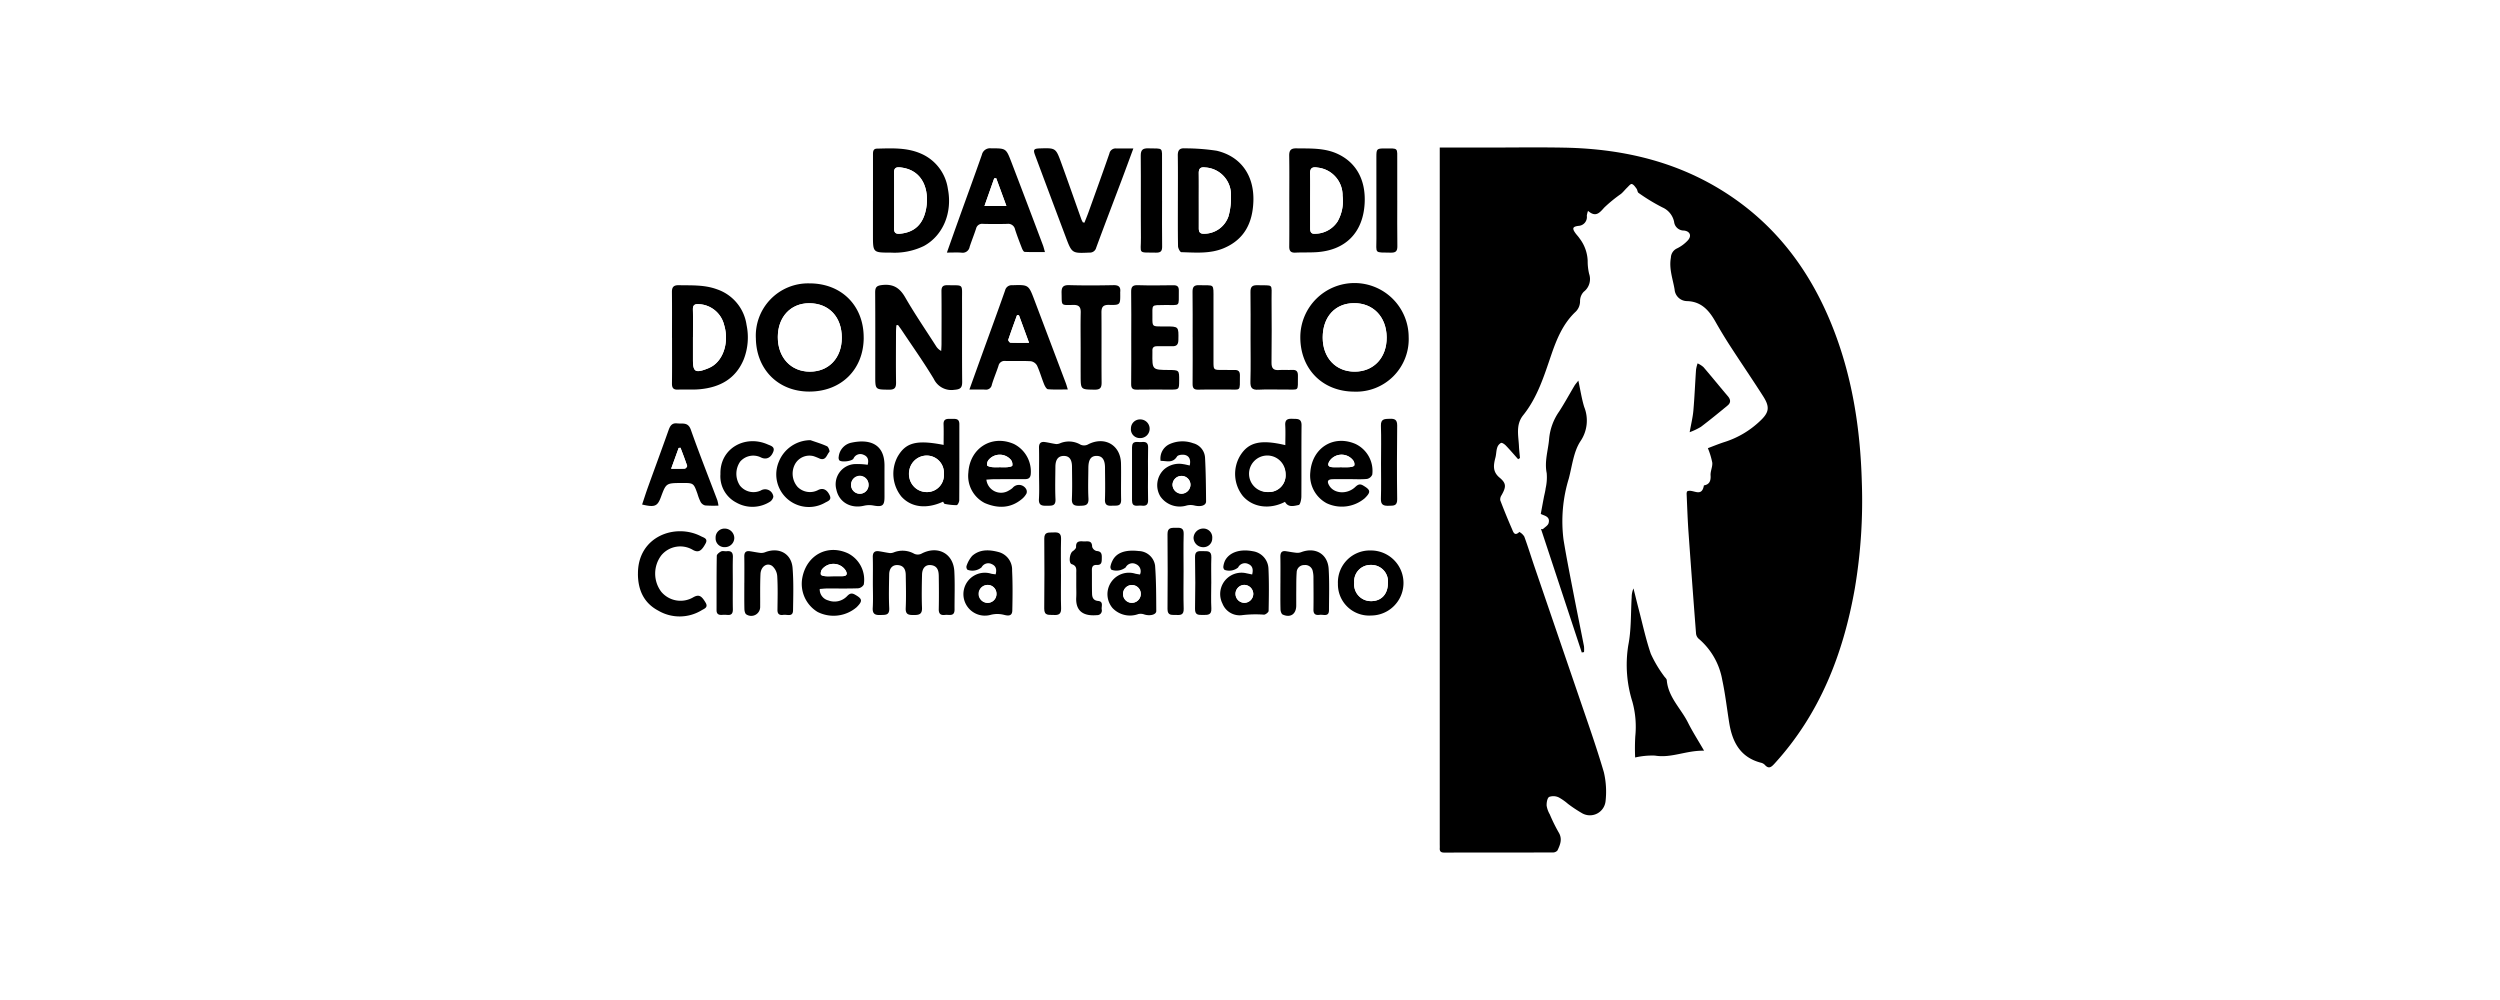 <?xml version="1.0" encoding="utf-8"?>
<svg xmlns="http://www.w3.org/2000/svg" xmlns:xlink="http://www.w3.org/1999/xlink" width="500" height="200" viewBox="0 0 500 200">
  <rect x="0" y="0" width="500" height="200" fill="#808080" stroke="none"/>
  <defs>
    <clipPath id="clip-David_di_Donatello_gold_silhouette">
      <rect width="500" height="200"/>
    </clipPath>
  </defs>
  <g id="David_di_Donatello_gold_silhouette" clip-path="url(#clip-David_di_Donatello_gold_silhouette)">
    <rect width="500" height="200" fill="#fff"/>
    <g id="Raggruppa_5467" data-name="Raggruppa 5467" transform="translate(99.875 25.001)">
      <path id="Tracciato_74418" data-name="Tracciato 74418" d="M188.062,4.512V6.5q0,68.641,0,137.282c0,.292.02.585,0,.875-.039.646.254.867.892.866,7.244-.014,14.488,0,21.732-.025a1.187,1.187,0,0,0,.919-.4c.552-1.164,1.041-2.321.222-3.644a33.144,33.144,0,0,1-1.759-3.58,4.993,4.993,0,0,1-.628-1.74c-.025-.6.115-1.513.507-1.748a2.515,2.515,0,0,1,1.923.1,10.63,10.63,0,0,1,1.829,1.285,27.188,27.188,0,0,0,2.909,1.923,3.146,3.146,0,0,0,4.613-2.418,16.951,16.951,0,0,0-.334-5.815c-1.519-5.182-3.338-10.278-5.079-15.394q-4.378-12.869-8.8-25.723c-.686-2.007-1.3-4.039-2.039-6.028a2.667,2.667,0,0,0-.989-.922c-.984.955-1.228-.043-1.474-.6q-1.243-2.834-2.34-5.731a1.488,1.488,0,0,1,.261-1.025c.924-1.643.986-2.352-.393-3.5-1.471-1.223-1.212-2.568-.827-4.065.161-.627.147-1.3.342-1.916a1.605,1.605,0,0,1,.76-.962c.233-.088.723.259.98.526.846.88,1.639,1.812,2.452,2.724l.367-.233c-.07-.774-.17-1.546-.2-2.322-.092-2.13-.7-4.324.845-6.248,2.849-3.549,4.166-7.833,5.605-12.035,1.077-3.145,2.315-6.168,4.742-8.524a2.925,2.925,0,0,0,1.024-2.257,2.691,2.691,0,0,1,.743-1.871,3.2,3.2,0,0,0,1.077-3.562,10.793,10.793,0,0,1-.295-2.6,7.866,7.866,0,0,0-1.618-4.5c-.245-.383-.582-.707-.848-1.079-.672-.942-.542-1.281.611-1.434a1.769,1.769,0,0,0,1.683-2.031,4.935,4.935,0,0,1,.24-.973c1.516,1.333,2.281.44,3.239-.649a28.212,28.212,0,0,1,3.345-2.734c.44-.365.793-.834,1.208-1.232.306-.293.715-.815.961-.754.375.092.682.574.955.937.185.246.181.7.4.843a37.715,37.715,0,0,0,4.773,2.9,4.034,4.034,0,0,1,2.336,2.878,1.955,1.955,0,0,0,1.982,1.75c1.271.156,1.584,1.136.693,2.041a7.275,7.275,0,0,1-2.1,1.534,2.089,2.089,0,0,0-1.216,1.834c-.411,2.209.384,4.262.74,6.363a2.51,2.51,0,0,0,2.405,2.337c2.914.052,4.474,1.836,5.765,4.116q1.412,2.494,2.97,4.905c2.17,3.349,4.423,6.644,6.569,10.008,1.393,2.184,1.216,3.257-.693,5.02a18.246,18.246,0,0,1-6.919,4.1c-1.279.405-2.521.924-3.443,1.267a15.071,15.071,0,0,1,.884,2.9c.074.832-.4,1.709-.342,2.546.081,1.156-.285,1.823-1.334,1.995-.438,2.616-2.317.564-3.372,1.212a1.594,1.594,0,0,0-.086.426c.114,2.539.192,5.081.37,7.615q.71,10.154,1.509,20.3a1.652,1.652,0,0,0,.483,1.068,13.965,13.965,0,0,1,4.764,8.273c.614,2.842.939,5.747,1.4,8.622.621,3.835,2.235,6.88,6.334,7.947a1.574,1.574,0,0,1,.762.409c.818.93,1.329.46,1.985-.259,9.052-9.931,13.7-21.885,16.016-34.9A105.166,105.166,0,0,0,272.486,71.5c-.293-10.944-1.973-21.627-6.136-31.821-4.105-10.052-10.254-18.543-19.2-24.847-10.221-7.206-21.78-10.066-34.1-10.307-5.327-.1-10.657-.018-15.986-.018h-9.007M79.4,40.047,79.727,40c.262.367.535.727.785,1.1,2.143,3.22,4.389,6.378,6.377,9.69A3.9,3.9,0,0,0,91,52.962c1.179-.093,1.57-.388,1.559-1.589-.053-5.5-.007-11-.027-16.493-.012-3.212.346-2.767-2.908-2.839-.947-.021-1.217.331-1.207,1.238.037,3.5.015,7,.009,10.5,0,.47-.039.941-.06,1.411A2.666,2.666,0,0,1,87.3,44.172c-2.064-3.222-4.231-6.384-6.138-9.7-1.089-1.892-2.371-2.711-4.573-2.476-1.172.125-1.442.459-1.434,1.552.043,5.539.018,11.079.017,16.619,0,2.788,0,2.735,2.776,2.765,1.14.013,1.4-.416,1.386-1.467-.051-3.373-.018-6.747-.01-10.121,0-.434.046-.868.07-1.3m102.464,2.439a10.835,10.835,0,0,0-21.67-.089c-.028,6.387,4.425,10.9,10.774,10.929a10.506,10.506,0,0,0,10.9-10.841m-108.995.079c.032-6.419-4.436-10.92-10.9-10.891A10.462,10.462,0,0,0,51.3,42.7c.1,6.167,4.429,10.591,10.645,10.613,6.4.022,10.89-4.4,10.922-10.749m168.074,82.57c-1.2-2.072-2.313-3.806-3.231-5.639-1.409-2.814-3.943-5.066-4.23-8.453-.027-.319-.419-.6-.612-.914a24.126,24.126,0,0,1-2.581-4.374c-.988-2.856-1.617-5.836-2.384-8.768-.375-1.432-.723-2.871-1.083-4.307a4.408,4.408,0,0,0-.36,1.779c-.2,3.2-.062,6.466-.679,9.582a24.584,24.584,0,0,0,.825,11.317,18.89,18.89,0,0,1,.575,6.9,40.483,40.483,0,0,0-.027,4.235,15.275,15.275,0,0,1,3.953-.381c3.294.554,6.259-1.054,9.834-.977M34.525,42.554h.009c0,3.04.024,6.081-.015,9.12-.011.9.269,1.293,1.213,1.25,1.454-.065,2.921.058,4.365-.078,4-.376,7.162-2.065,8.776-5.969a12.11,12.11,0,0,0,.564-6.887,8.829,8.829,0,0,0-5.909-7.129c-2.491-.924-5.066-.77-7.639-.821-1.052-.02-1.388.389-1.376,1.393.036,3.04.013,6.08.013,9.121M157.984,15.034c0,3.082.021,6.164-.013,9.246-.01.908.308,1.288,1.235,1.244,1.37-.065,2.747-.006,4.116-.085,5.877-.339,9.407-3.9,9.73-9.764.26-4.724-1.725-8.278-5.572-9.974-2.6-1.145-5.356-.989-8.1-1.032-1.114-.018-1.433.441-1.416,1.493.048,2.956.017,5.914.018,8.871m-83.261.09h0V22c0,3.535,0,3.521,3.548,3.52a13.457,13.457,0,0,0,6.65-1.328c3.815-2.083,5.721-6.651,4.79-11.4a9.059,9.059,0,0,0-5.457-7.1c-2.809-1.208-5.775-1.035-8.724-.967-.829.019-.805.67-.8,1.276q.008,4.561,0,9.121m60.981,0c0,3.041-.026,6.083.03,9.123.008.42.415,1.187.653,1.193,2.859.078,5.76.354,8.5-.8,4.153-1.754,5.781-5.114,5.917-9.421.161-5.1-2.473-8.916-7.342-10.065a41.856,41.856,0,0,0-6.323-.477c-1.094-.085-1.468.375-1.451,1.451.047,3,.016,6,.019,9m80.777,90.373.449-.078a6.3,6.3,0,0,0-.01-1.185c-.683-3.508-1.408-7.007-2.086-10.516-.695-3.595-1.417-7.186-2.005-10.8a29.162,29.162,0,0,1,1.061-12.229c.668-2.525.951-5.35,2.322-7.439a7.312,7.312,0,0,0,.753-6.863c-.494-1.608-.742-3.292-1.171-5.265-.38.5-.61.743-.779,1.027-1.022,1.714-1.974,3.473-3.057,5.147a11.291,11.291,0,0,0-2,5.4c-.172,2.3-.982,4.538-.491,6.927a10.069,10.069,0,0,1-.215,3.053c-.071.612-.243,1.212-.359,1.82-.195,1.021-.381,2.043-.611,3.281.55.352,1.98.444,1.555,1.873-.139.466-.746.793-1.139,1.183l-.367-.031,8.151,24.693M94,52.912c1.256,0,2.208-.027,3.157.009a1.17,1.17,0,0,0,1.335-.987c.381-1.272.911-2.5,1.324-3.763a1.232,1.232,0,0,1,1.367-.98c1.706.038,3.416-.046,5.116.056a1.749,1.749,0,0,1,1.232.868c.556,1.2.914,2.5,1.41,3.729.156.389.48.975.768,1,1.258.11,2.53.047,3.974.047-.182-.583-.273-.932-.4-1.267q-3.126-8.281-6.26-16.559c-1.186-3.137-1.186-3.119-4.437-3.022a1.349,1.349,0,0,0-1.447,1.045c-1.529,4.351-3.122,8.68-4.69,13.018-.786,2.176-1.567,4.353-2.45,6.806M89.5,25.518c1.206,0,2.07-.056,2.923.015a1.414,1.414,0,0,0,1.633-1.163c.4-1.224.887-2.419,1.285-3.643a1.232,1.232,0,0,1,1.385-.952c1.622.036,3.246.04,4.868,0a1.387,1.387,0,0,1,1.545,1.116c.406,1.265.887,2.507,1.369,3.746.111.285.346.732.541.742,1.322.066,2.649.034,4.069.034-.187-.639-.268-1.006-.4-1.354q-3.154-8.339-6.325-16.67c-1.058-2.762-1.086-2.715-4.063-2.723A1.662,1.662,0,0,0,96.5,5.949c-1.5,4.274-3.06,8.526-4.592,12.789-.768,2.138-1.523,4.28-2.412,6.78m27.512-5.984-.33-.07c-.1-.212-.219-.418-.3-.638-1.34-3.76-2.651-7.53-4.019-11.279-1.086-2.976-1.116-2.965-4.285-2.866-1.2.038-1.35.252-.943,1.341q3.059,8.176,6.125,16.349c1.251,3.322,1.262,3.3,4.749,3.148a1.294,1.294,0,0,0,1.356-.984c1.679-4.564,3.425-9.1,5.139-13.654.728-1.931,1.434-3.87,2.293-6.19-1.349,0-2.4.008-3.448,0A1.26,1.26,0,0,0,122.005,5.7c-1.362,3.928-2.778,7.837-4.184,11.75-.252.7-.539,1.388-.81,2.081m9.363,23c0,3.081.025,6.162-.016,9.242-.012.872.28,1.163,1.147,1.145,2.2-.045,4.408-.012,6.612-.011,1.834,0,1.834,0,1.842-1.814.009-2.089.009-2.09-2.072-2.107-3.324-.029-3.324-.029-3.278-3.411,0-.125.011-.251,0-.375-.056-.695.271-.98.954-.968,1,.017,2-.038,2.994,0,.922.038,1.229-.361,1.247-1.261.053-2.692.081-2.691-2.572-2.694h-.874c-1.753-.005-1.766-.005-1.75-1.817.024-2.659-.355-2.427,2.489-2.469,3.2-.047,2.748.523,2.794-2.885.011-.825-.326-1.081-1.117-1.07-2.37.034-4.742.065-7.11-.011-1.094-.035-1.322.4-1.307,1.387.048,3.038.018,6.078.016,9.117M107.936,69.678c0,1.708.074,3.42-.024,5.123-.078,1.345.681,1.359,1.641,1.341.909-.017,1.734.1,1.669-1.3-.1-2.162-.034-4.332-.017-6.5.011-1.455.575-2.159,1.675-2.162s1.636.691,1.646,2.174c.014,2.125.072,4.253-.022,6.373-.055,1.235.474,1.454,1.541,1.424,1.046-.029,1.853-.005,1.772-1.475-.113-2.035-.031-4.081-.018-6.123.01-1.674.538-2.4,1.7-2.378,1.083.021,1.622.781,1.63,2.341.012,2.125.065,4.251-.011,6.373-.042,1.167.546,1.3,1.457,1.244.842-.056,1.814.233,1.779-1.211-.059-2.415.027-4.833-.027-7.248-.083-3.744-3.374-5.54-6.7-3.739a1.683,1.683,0,0,1-1.392-.007,4.592,4.592,0,0,0-4.074-.287,1.819,1.819,0,0,1-.815.165c-.752-.1-1.49-.3-2.241-.4-.841-.114-1.2.272-1.176,1.146.043,1.707.013,3.416.01,5.124M74.7,91.574c0,1.667.073,3.338-.024,5-.073,1.249.5,1.471,1.56,1.424.958-.042,1.812.1,1.738-1.374-.112-2.244-.05-4.5-.01-6.749.023-1.288.734-1.979,1.824-1.853,1.157.134,1.476.984,1.491,1.97.034,2.208.091,4.42-.007,6.624C81.212,97.9,81.826,98,82.841,98c1.06,0,1.738-.1,1.684-1.452-.088-2.2-.045-4.417.006-6.624.032-1.385.761-2.075,1.9-1.891,1.224.2,1.429,1.161,1.446,2.156.037,2.208.052,4.418,0,6.625-.021.968.392,1.276,1.271,1.163.775-.1,1.894.414,1.886-1.08-.014-2.542.09-5.089-.043-7.624-.191-3.641-3.4-5.267-6.636-3.512a1.688,1.688,0,0,1-1.381-.01,4.737,4.737,0,0,0-4.084-.282,1.839,1.839,0,0,1-.814.137c-.719-.089-1.428-.26-2.146-.36-.9-.126-1.275.267-1.248,1.2.049,1.707.014,3.416.015,5.125m82.494-27.55c-4.948-1.174-7.363-.59-9.028,2.094a7.107,7.107,0,0,0,.512,8.06c2.008,2.346,5.425,2.761,8.446,1.188.669,1.209,1.817.814,2.76.626.28-.056.514-1.088.519-1.675.039-4.744-.017-9.489.036-14.233.016-1.471-.9-1.279-1.823-1.325-.944-.047-1.507.151-1.44,1.282.077,1.311.018,2.629.018,3.983m-68.342-.044c-5.438-1.062-7.585-.479-9.218,2.386a7.276,7.276,0,0,0,.776,7.953c1.956,2.156,5,2.543,8.329,1.015.1.144.2.417.338.441a12.352,12.352,0,0,0,2.381.255c.188,0,.513-.624.515-.963.032-5.079.02-10.159.022-15.238,0-1.257-.909-1.034-1.682-1.057-.8-.023-1.521-.036-1.475,1.116.053,1.321.012,2.645.012,4.091m27.408-19.446c0,1.874-.006,3.747,0,5.621.01,2.793.015,2.743,2.776,2.78,1.108.015,1.426-.354,1.415-1.436-.046-4.663.01-9.327-.031-13.991-.01-1.13.354-1.553,1.51-1.527,2.264.051,2.265,0,2.244-2.32a2.154,2.154,0,0,1,0-.25c.112-1.008-.286-1.4-1.343-1.376-2.952.06-5.908.079-8.859-.006-1.25-.036-1.561.425-1.528,1.586.074,2.567-.248,2.426,2.33,2.373,1.162-.024,1.526.43,1.5,1.549-.059,2.33-.018,4.663-.014,7M43.821,76.121a8.286,8.286,0,0,0-.221-1.059c-1.777-4.7-3.635-9.378-5.307-14.118-.557-1.579-1.664-1.145-2.714-1.266-1.066-.123-1.432.488-1.742,1.364-1.344,3.8-2.745,7.58-4.111,11.372-.415,1.151-.782,2.32-1.175,3.492,2.526.593,3.069.363,3.749-1.468,1.048-2.822,1.048-2.822,4.173-2.839,2.37-.013,2.369-.013,3.155,2.175a9.647,9.647,0,0,0,.629,1.625,1.459,1.459,0,0,0,.9.689,23.283,23.283,0,0,0,2.667.032M150.237,42.539c0,2.917.057,5.836-.027,8.751-.035,1.236.285,1.729,1.591,1.651,1.742-.1,3.5,0,5.244-.032,3.031-.052,2.616.564,2.667-2.739.013-.843-.258-1.234-1.144-1.184s-1.752-.044-2.621.023c-1.138.089-1.534-.343-1.519-1.5.053-4.209.038-8.418.01-12.628-.022-3.292.5-2.736-2.844-2.837-1.042-.031-1.391.343-1.375,1.371.046,3.042.017,6.084.017,9.127M138.65,42.4c0,3.123.02,6.246-.013,9.369-.009.85.258,1.185,1.144,1.16,1.87-.054,3.743.007,5.615-.024,3.009-.05,2.676.605,2.708-2.849.007-.743-.289-1.075-1.026-1.063-.832.013-1.664-.005-2.5-.005-1.755,0-1.76,0-1.76-1.7,0-4.122.006-8.245,0-12.367,0-3.416.239-2.76-2.85-2.889-1.075-.045-1.354.377-1.339,1.374.044,3,.016,6,.017,8.994M64.069,92.793c.556-.039,1-.095,1.446-.1,2.079-.009,4.16.037,6.237-.038A1.465,1.465,0,0,0,72.88,91.9a5.9,5.9,0,0,0-3.15-6.234c-4.042-1.875-8.189.277-9.113,4.73a6.573,6.573,0,0,0,3.01,6.98,7.084,7.084,0,0,0,7.8-.92c1.28-1.271,1.195-1.7-.352-2.56-.731-.409-1.127-.1-1.6.394a3.467,3.467,0,0,1-3.7.785,2.276,2.276,0,0,1-1.709-2.286M97.4,70.925c.579-.033,1.066-.083,1.552-.086,2.036-.014,4.073-.022,6.11-.013.665,0,1.107-.164,1.2-.93a6.161,6.161,0,0,0-3.316-6.077c-4.419-1.982-8.85.771-9.154,5.684a6.088,6.088,0,0,0,3.288,6.107c2.557,1.087,5.1,1.106,7.385-.78a3.72,3.72,0,0,0,.953-1.131,1.054,1.054,0,0,0-.114-.954,1.647,1.647,0,0,0-2.678-.147,4.1,4.1,0,0,1-.718.491,2.95,2.95,0,0,1-4.51-2.164m72.65-.1a34.788,34.788,0,0,0,3.49-.042,1.455,1.455,0,0,0,1.044-.875,5.953,5.953,0,0,0-3.368-6.126c-4.374-1.882-8.625.758-9.019,5.6a6.286,6.286,0,0,0,3.261,6.26,7.1,7.1,0,0,0,7.6-.977c1.292-1.27,1.215-1.673-.3-2.568-.713-.421-1.1-.145-1.609.328-1.588,1.485-4.165,1.331-5.141-.264-.545-.89-.347-1.3.676-1.327,1.123-.026,2.246-.006,3.37-.009M27.716,89.794c.01,3.191,1.18,5.809,4.07,7.335a8.438,8.438,0,0,0,8.684-.084c.5-.3,1.344-.545.794-1.488-.845-1.447-1.372-1.7-2.441-1.121a5.022,5.022,0,0,1-6.444-1.085,6.037,6.037,0,0,1,.036-7.31,4.919,4.919,0,0,1,6.334-1.033c1.052.554,1.67.227,2.5-1.317.527-.984-.39-1.161-.89-1.423-5.132-2.688-12.711-.012-12.638,7.527M174.358,98.1a6.5,6.5,0,1,0-.078-13.007,6.379,6.379,0,0,0-6.571,6.631,6.247,6.247,0,0,0,6.649,6.376m-36.288-30c-.528-.111-.925-.224-1.33-.274a4.555,4.555,0,0,0-3.823,1.078,4.333,4.333,0,0,0-.724,5.372,4.706,4.706,0,0,0,5.278,1.822,3.249,3.249,0,0,1,1.571.011c1.257.3,2.3-.007,2.3-.837-.024-2.907-.053-5.816-.205-8.718a3.164,3.164,0,0,0-2.379-2.906,6.268,6.268,0,0,0-4.732.185,3.165,3.165,0,0,0-1.778,3.349c1.155-.04,2.386.562,3.289-.886.205-.329,1.157-.434,1.657-.284.849.255,1.114,1.013.879,2.088M99.252,89.868c-.326-.047-.6-.07-.874-.129a4.286,4.286,0,0,0-4.859,6.452,4.289,4.289,0,0,0,4.705,1.785,5.336,5.336,0,0,1,2.464-.066c.624.133,1.869.609,1.9-.807.058-2.665.09-5.337-.041-8a3.648,3.648,0,0,0-2.67-3.688c-1.846-.49-3.76-.621-5.319.762A5.837,5.837,0,0,0,93.429,88.2a.832.832,0,0,0,.193.75,2.837,2.837,0,0,0,2.819-.486,1.515,1.515,0,0,1,2.045-.641c.872.382,1.017,1.106.766,2.043m28.866.037c-.366-.065-.65-.105-.928-.166a4.292,4.292,0,0,0-4.558,6.867,4.813,4.813,0,0,0,5.144,1.21,2.106,2.106,0,0,1,1.215.077c1.123.353,2.4.053,2.391-.691-.02-3.031-.012-6.07-.238-9.089a3.394,3.394,0,0,0-3.283-2.908c-2.751-.314-4.532.368-5.293,2.044a4.138,4.138,0,0,0-.351,1.059.822.822,0,0,0,.206.646,2.982,2.982,0,0,0,2.837-.468,1.517,1.517,0,0,1,2.036-.67,1.541,1.541,0,0,1,.823,2.088M73.658,67.962A14.3,14.3,0,0,0,71,67.823,4.043,4.043,0,0,0,67.4,72.935c.536,2.531,2.9,3.855,5.579,3.2a4.61,4.61,0,0,1,1.856-.023c1.77.315,2.186.021,2.186-1.719,0-2.083-.007-4.165,0-6.248.016-4.56-3.228-5.318-6.548-4.621a3.211,3.211,0,0,0-2.613,2.856.946.946,0,0,0,.117.675c.39.448,2.52.215,2.839-.333a1.492,1.492,0,0,1,1.987-.774c.886.333,1.116,1.035.85,2.017m76.9,21.943c-.434-.09-.75-.163-1.068-.221a4.261,4.261,0,0,0-4.861,6.057,3.69,3.69,0,0,0,3.926,2.3,22.428,22.428,0,0,1,4.35-.1c.3.032.943-.476.949-.745.056-2.83.1-5.665-.032-8.491a3.654,3.654,0,0,0-3.1-3.445c-2.54-.492-4.644.173-5.55,1.806a3.853,3.853,0,0,0-.376,1.3.786.786,0,0,0,.259.624,2.809,2.809,0,0,0,2.694-.475,1.515,1.515,0,0,1,2.021-.714c.872.355,1.051,1.077.791,2.115M132.538,15.158c0-2.582.009-5.164,0-7.746-.014-3.109.327-2.656-2.735-2.744-1.1-.032-1.535.292-1.523,1.484.057,5.455-.015,10.911.037,16.367.031,3.354-.76,2.952,3.042,3.01.949.014,1.209-.344,1.2-1.249-.044-3.04-.017-6.08-.015-9.12m47.041-.052c0-2.625,0-5.25,0-7.875-.005-2.791.291-2.542-2.545-2.545-1.528,0-1.627.1-1.628,1.64,0,5.458-.015,10.916.007,16.374.012,3.085-.536,2.769,2.9,2.828.984.017,1.3-.32,1.289-1.3-.048-3.041-.018-6.083-.019-9.124m-23.371,76.54c0,1.748-.024,3.5.02,5.243.009.354.185.9.44,1.018,1.55.706,2.7-.088,2.707-1.792,0-1-.006-2,.005-3,.013-1.206-.012-2.415.082-3.615A1.482,1.482,0,0,1,161,88.014a1.531,1.531,0,0,1,1.7,1.319,5.274,5.274,0,0,1,.122,1.233c.015,2.122.041,4.245,0,6.366-.018.964.5,1.143,1.261,1.035.714-.1,1.84.483,1.845-.949.01-2.745.1-5.5-.065-8.234-.182-2.973-2.626-4.4-5.427-3.374a2.212,2.212,0,0,1-.932.156c-.727-.068-1.448-.21-2.171-.319-.913-.138-1.142.34-1.127,1.158.032,1.747.01,3.5.008,5.243M49,91.559c0,1.749-.022,3.5.017,5.248.008.369.128.919.383,1.069a1.786,1.786,0,0,0,2.77-1.563c.015-2.165-.036-4.334.062-6.5.068-1.5,1.265-2.355,2.329-1.638a2.985,2.985,0,0,1,1.023,2.075c.132,2.242.071,4.5.044,6.745-.011.894.492,1.081,1.2.972s1.892.494,1.915-.891c.045-2.829.132-5.673-.092-8.488-.23-2.891-2.724-4.211-5.468-3.155a2.076,2.076,0,0,1-.926.145c-.725-.077-1.441-.238-2.164-.339-.8-.112-1.119.259-1.1,1.068.033,1.749.01,3.5.012,5.248M62.2,63.028a6.851,6.851,0,0,0-6.321,4.33,6.519,6.519,0,0,0,9.242,8.18c.511-.3,1.378-.506.949-1.45-.54-1.188-1.349-1.565-2.29-1.108a3.485,3.485,0,0,1-4.137-.6,4.031,4.031,0,0,1-.523-4.551,3.286,3.286,0,0,1,3.729-1.6,12.789,12.789,0,0,1,1.263.509c1.213.4,1.356-.808,1.884-1.369.123-.13-.179-.987-.466-1.12-1.069-.5-2.213-.831-3.33-1.227M44.216,69.855A5.909,5.909,0,0,0,47.4,75.514a6.536,6.536,0,0,0,6.764-.2c.326-.2.7-.814.616-1.107a1.654,1.654,0,0,0-2.5-1.106,3.459,3.459,0,0,1-4.16-.98,4.264,4.264,0,0,1,.039-4.8,3.457,3.457,0,0,1,4.188-.824c1.025.488,1.961.075,2.438-1.161.392-1.016-.567-1.21-1.122-1.455-4.517-2-9.618.807-9.447,5.97M115.378,92.1c0,.792.038,1.586-.007,2.375-.161,2.856,1.559,3.791,4.147,3.556a.921.921,0,0,0,.943-1.169c-.068-.621.4-1.562-.728-1.67-.946-.09-1.183-.7-1.2-1.449-.042-1.582-.01-3.166-.031-4.749-.009-.669.253-1.031.951-1,1.094.053,1.015-.721,1.03-1.444s-.077-1.292-1.042-1.347a1.251,1.251,0,0,1-.888-.838c-.017-1.409-1.005-1.028-1.77-1.085-.82-.062-1.5-.015-1.443,1.134.014.271-.385.637-.678.837-.623.424-.859,2.369-.193,2.585,1.1.357.9,1.129.907,1.889.009.792,0,1.583,0,2.375m-3.054-2.2h-.005c0-2.375-.047-4.752.019-7.125.035-1.241-.632-1.34-1.578-1.283-.86.052-1.792-.187-1.78,1.232q.057,7-.009,14c-.016,1.5.969,1.207,1.862,1.269,1,.07,1.554-.154,1.513-1.343-.076-2.248-.022-4.5-.022-6.75m24.514-.627h0c0-2.5-.049-4.994.021-7.488.033-1.182-.59-1.258-1.48-1.229s-1.763-.133-1.752,1.258q.062,7.488,0,14.977c-.013,1.445.938,1.144,1.779,1.2.909.061,1.49-.06,1.455-1.231-.075-2.494-.023-4.992-.023-7.488m101.22-27.829A13.257,13.257,0,0,0,240.3,60.37c1.82-1.38,3.59-2.826,5.351-4.282.666-.551.611-1.178.047-1.842-1.642-1.932-3.235-3.906-4.888-5.828a4.78,4.78,0,0,0-1.169-.744,7.172,7.172,0,0,0-.311,1.248c-.189,2.73-.3,5.466-.533,8.192-.116,1.342-.45,2.665-.743,4.326m-61.728,6.078c0,2.413.057,4.828-.023,7.239-.042,1.275.588,1.427,1.611,1.394.926-.03,1.666.062,1.645-1.316-.075-4.908-.058-9.819,0-14.728.013-1.17-.477-1.4-1.5-1.355-.988.039-1.8-.012-1.752,1.4.085,2.452.024,4.909.021,7.363M46.688,91.558c0-1.708-.038-3.417.015-5.124.029-.939-.326-1.3-1.242-1.192-.369.043-.8-.108-1.108.039-.36.175-.865.572-.87.88-.061,3.623-.036,7.248-.046,10.873,0,.7.346.969,1.006.945a7.836,7.836,0,0,1,1.123,0c.9.1,1.151-.34,1.133-1.173-.039-1.749-.012-3.5-.011-5.249m95.687.141h.006c0-1.745-.05-3.492.015-5.235.053-1.418-.887-1.2-1.752-1.231-.845-.027-1.535-.055-1.512,1.174.063,3.448.072,6.9,0,10.346-.028,1.306.7,1.235,1.583,1.235.925,0,1.753.067,1.681-1.3-.087-1.658-.02-3.323-.02-4.986m-12.645-21.81c0-1.79-.041-3.581.016-5.369.033-1.024-.5-1.208-1.318-1.114-.772.089-1.9-.433-1.9,1.058q0,5.307,0,10.615c0,1.509,1.146.941,1.9,1.043.819.11,1.348-.092,1.313-1.113-.059-1.7-.016-3.413-.014-5.12m12.843,12.763a1.767,1.767,0,0,0-1.791-1.945,1.942,1.942,0,0,0-1.947,1.853,1.919,1.919,0,0,0,1.919,1.876,1.747,1.747,0,0,0,1.819-1.784M45.105,80.716a1.779,1.779,0,0,0-1.859,1.873,1.753,1.753,0,0,0,1.888,1.836,1.859,1.859,0,0,0,1.848-1.795,1.914,1.914,0,0,0-1.877-1.914m82.979-18.1a1.866,1.866,0,1,0,.078-3.729,1.8,1.8,0,0,0-1.849,1.773,1.759,1.759,0,0,0,1.771,1.956" fill="#fff"/>
      <path id="Tracciato_74419" data-name="Tracciato 74419" d="M564.178,13.47h9.007c5.329,0,10.66-.086,15.987.018,12.317.241,23.876,3.1,34.1,10.306,8.942,6.3,15.091,14.8,19.2,24.847,4.163,10.194,5.843,20.877,6.136,31.821a105.19,105.19,0,0,1-1.421,21.289c-2.315,13.018-6.963,24.972-16.016,34.9-.656.719-1.167,1.19-1.985.259a1.571,1.571,0,0,0-.762-.409c-4.1-1.067-5.713-4.112-6.334-7.948-.465-2.875-.79-5.779-1.4-8.621a13.964,13.964,0,0,0-4.764-8.273,1.65,1.65,0,0,1-.483-1.068q-.786-10.149-1.509-20.3c-.177-2.535-.255-5.076-.37-7.615a1.6,1.6,0,0,1,.086-.426c1.055-.647,2.934,1.4,3.372-1.212,1.049-.172,1.415-.839,1.334-1.995-.059-.837.416-1.714.342-2.546a15.049,15.049,0,0,0-.884-2.905c.922-.342,2.164-.862,3.443-1.267a18.25,18.25,0,0,0,6.919-4.1c1.909-1.763,2.086-2.836.693-5.02-2.146-3.364-4.4-6.659-6.569-10.008q-1.558-2.406-2.97-4.905c-1.292-2.281-2.851-4.065-5.765-4.116a2.51,2.51,0,0,1-2.405-2.337c-.356-2.1-1.151-4.154-.74-6.363a2.091,2.091,0,0,1,1.216-1.834,7.268,7.268,0,0,0,2.1-1.534c.891-.905.578-1.885-.693-2.041a1.955,1.955,0,0,1-1.982-1.75,4.035,4.035,0,0,0-2.336-2.878,37.735,37.735,0,0,1-4.773-2.9c-.221-.144-.217-.6-.4-.843-.273-.363-.58-.845-.955-.937-.246-.06-.655.462-.961.754-.416.4-.768.867-1.208,1.232a28.2,28.2,0,0,0-3.345,2.734c-.958,1.088-1.723,1.982-3.239.649a4.951,4.951,0,0,0-.24.973,1.769,1.769,0,0,1-1.682,2.031c-1.153.153-1.283.492-.611,1.434.266.372.6.7.848,1.079a7.865,7.865,0,0,1,1.618,4.5,10.8,10.8,0,0,0,.295,2.6,3.2,3.2,0,0,1-1.077,3.562,2.691,2.691,0,0,0-.743,1.871,2.925,2.925,0,0,1-1.024,2.257c-2.427,2.356-3.665,5.379-4.742,8.524-1.439,4.2-2.756,8.486-5.605,12.035-1.545,1.924-.937,4.118-.845,6.248.034.775.134,1.548.2,2.322l-.367.233c-.813-.912-1.606-1.844-2.452-2.725-.257-.267-.747-.614-.98-.526a1.607,1.607,0,0,0-.76.963c-.2.613-.18,1.289-.341,1.916-.385,1.5-.644,2.843.826,4.065,1.379,1.147,1.317,1.855.393,3.5a1.487,1.487,0,0,0-.261,1.025q1.1,2.894,2.34,5.731c.246.56.49,1.558,1.474.6a2.668,2.668,0,0,1,.989.922c.734,1.989,1.353,4.02,2.039,6.028q4.395,12.864,8.8,25.723c1.74,5.116,3.56,10.212,5.079,15.394a16.969,16.969,0,0,1,.334,5.815,3.147,3.147,0,0,1-4.613,2.418,27.117,27.117,0,0,1-2.909-1.923,10.66,10.66,0,0,0-1.829-1.285,2.513,2.513,0,0,0-1.923-.1c-.392.235-.533,1.147-.507,1.748a5,5,0,0,0,.628,1.74,33.082,33.082,0,0,0,1.759,3.58c.82,1.323.331,2.48-.221,3.644a1.188,1.188,0,0,1-.919.4c-7.244.021-14.488.011-21.732.024-.638,0-.931-.219-.892-.865.018-.29,0-.583,0-.875q0-68.641,0-137.282V13.47" transform="translate(-376.116 -8.958)"/>
      <path id="Tracciato_74420" data-name="Tracciato 74420" d="M229.714,103.97c-.024.434-.069.867-.07,1.3-.008,3.374-.041,6.748.01,10.121.016,1.051-.246,1.48-1.386,1.467-2.775-.031-2.776.023-2.776-2.765,0-5.54.026-11.079-.017-16.619-.008-1.093.262-1.427,1.434-1.552,2.2-.235,3.484.584,4.573,2.476,1.907,3.312,4.074,6.475,6.138,9.7a2.666,2.666,0,0,0,1.063,1.013c.021-.47.059-.94.06-1.411.006-3.5.028-7-.009-10.5-.01-.907.261-1.259,1.207-1.238,3.254.072,2.9-.373,2.908,2.839.02,5.5-.025,11,.028,16.494.011,1.2-.38,1.5-1.559,1.589a3.894,3.894,0,0,1-4.111-2.17c-1.989-3.313-4.234-6.471-6.377-9.69-.25-.375-.523-.736-.785-1.1l-.33.048" transform="translate(-150.316 -63.923)"/>
      <path id="Tracciato_74421" data-name="Tracciato 74421" d="M502.247,105.816a10.506,10.506,0,0,1-10.9,10.841c-6.349-.026-10.8-4.543-10.774-10.929a10.835,10.835,0,0,1,21.67.089M491.3,98.963c-3.774.025-6.252,2.755-6.248,6.882,0,4.025,2.594,6.8,6.364,6.809,3.836.013,6.472-2.814,6.423-6.886s-2.7-6.831-6.539-6.805" transform="translate(-320.384 -63.33)"/>
      <path id="Tracciato_74422" data-name="Tracciato 74422" d="M175.465,105.913c-.032,6.35-4.525,10.771-10.922,10.749-6.216-.022-10.541-4.446-10.645-10.612A10.462,10.462,0,0,1,164.56,95.022c6.468-.029,10.937,4.472,10.9,10.891m-4.382,0c.006-4.173-2.574-6.911-6.515-6.913-3.708,0-6.264,2.743-6.279,6.742-.015,4.084,2.6,6.927,6.392,6.935s6.4-2.738,6.4-6.764" transform="translate(-102.598 -63.348)"/>
      <path id="Tracciato_74423" data-name="Tracciato 74423" d="M691.805,310.5c-3.575-.077-6.541,1.531-9.834.977a15.251,15.251,0,0,0-3.953.381,40.493,40.493,0,0,1,.028-4.235,18.88,18.88,0,0,0-.575-6.9,24.591,24.591,0,0,1-.825-11.317c.617-3.117.483-6.383.679-9.582a4.413,4.413,0,0,1,.36-1.779c.36,1.436.708,2.875,1.083,4.307.767,2.932,1.4,5.912,2.384,8.768a24.114,24.114,0,0,0,2.581,4.374c.193.315.585.595.612.914.286,3.387,2.82,5.639,4.229,8.453.918,1.833,2.034,3.567,3.231,5.639" transform="translate(-450.863 -185.36)"/>
      <path id="Tracciato_74424" data-name="Tracciato 74424" d="M103.547,106.635c0-3.04.023-6.081-.013-9.121-.012-1,.325-1.414,1.376-1.393,2.573.051,5.148-.1,7.639.821a8.829,8.829,0,0,1,5.909,7.129,12.11,12.11,0,0,1-.564,6.887c-1.614,3.9-4.781,5.593-8.776,5.969-1.444.136-2.911.013-4.365.078-.943.043-1.224-.346-1.213-1.25.039-3.04.015-6.08.015-9.12Zm4.194-.143q0,1.123,0,2.246t0,2.246c0,2.461.46,2.761,2.851,1.833a6.021,6.021,0,0,0,1-.488c2.357-1.462,3.376-5.028,2.376-8.274a5.457,5.457,0,0,0-5.035-4.142c-.841-.06-1.225.177-1.2,1.087.046,1.829.014,3.66.014,5.491" transform="translate(-69.023 -64.081)"/>
      <path id="Tracciato_74425" data-name="Tracciato 74425" d="M473.914,24.371c0-2.957.031-5.915-.017-8.871-.017-1.052.3-1.511,1.416-1.493,2.742.044,5.5-.113,8.1,1.032,3.847,1.7,5.832,5.25,5.572,9.974-.323,5.868-3.853,9.426-9.73,9.764-1.369.079-2.746.02-4.116.085-.927.044-1.245-.337-1.235-1.244.033-3.082.013-6.164.012-9.246m4.175.092h0c0,1.83,0,3.659,0,5.489,0,.646.093,1.181.934,1.129a5.417,5.417,0,0,0,4.532-2.427,8.254,8.254,0,0,0,1.015-5.164,5.582,5.582,0,0,0-4.969-5.63c-1.072-.193-1.562.075-1.528,1.24.052,1.786.014,3.576.014,5.364" transform="translate(-315.931 -9.337)"/>
      <path id="Tracciato_74426" data-name="Tracciato 74426" d="M224.158,24.477q0-4.561,0-9.121c0-.607-.025-1.258.8-1.277,2.949-.068,5.915-.241,8.724.967a9.058,9.058,0,0,1,5.457,7.1c.931,4.748-.975,9.316-4.79,11.4a13.458,13.458,0,0,1-6.65,1.328c-3.548,0-3.548.015-3.548-3.52q0-3.436,0-6.872Zm4.225-.075c0,1.869.026,3.739-.011,5.607-.018.887.326,1.166,1.194,1.084,2.895-.275,4.665-1.88,5.234-5.1.614-3.471-.52-7.645-5.131-8.156-.9-.1-1.32.1-1.3,1.082.043,1.826.012,3.655.01,5.482" transform="translate(-149.436 -9.353)"/>
      <path id="Tracciato_74427" data-name="Tracciato 74427" d="M407.07,24.446c0-3,.029-6-.017-9-.017-1.076.357-1.536,1.451-1.451a41.86,41.86,0,0,1,6.324.477c4.869,1.149,7.5,4.966,7.342,10.065-.136,4.308-1.764,7.668-5.917,9.422-2.736,1.155-5.638.88-8.5.8-.238-.007-.645-.774-.653-1.194-.056-3.04-.03-6.081-.032-9.122m4.184-.115c0,1.875,0,3.75,0,5.625,0,.663.149,1.118.972,1.112a5.156,5.156,0,0,0,4.971-3.5,13.769,13.769,0,0,0,.49-4.167,5.452,5.452,0,0,0-5.141-5.581c-.946-.127-1.309.214-1.3,1.135.02,1.791.006,3.583.008,5.374" transform="translate(-271.368 -9.325)"/>
      <path id="Tracciato_74428" data-name="Tracciato 74428" d="M633.039,207.739l-8.151-24.693.367.031c.393-.39,1-.717,1.139-1.183.424-1.429-1.005-1.521-1.555-1.873.23-1.239.417-2.261.612-3.281.116-.608.288-1.208.359-1.82a10.07,10.07,0,0,0,.215-3.053c-.491-2.389.319-4.622.491-6.927a11.29,11.29,0,0,1,2-5.4c1.083-1.674,2.035-3.433,3.057-5.147.169-.284.4-.531.779-1.027.429,1.973.677,3.657,1.171,5.265a7.312,7.312,0,0,1-.753,6.863c-1.371,2.089-1.654,4.914-2.322,7.439a29.163,29.163,0,0,0-1.061,12.229c.588,3.613,1.31,7.2,2.005,10.8.678,3.509,1.4,7.008,2.087,10.516a6.319,6.319,0,0,1,.01,1.184l-.449.078" transform="translate(-416.559 -102.245)"/>
      <path id="Tracciato_74429" data-name="Tracciato 74429" d="M282.009,116.942c.883-2.453,1.663-4.63,2.45-6.806,1.568-4.338,3.161-8.667,4.691-13.018a1.348,1.348,0,0,1,1.446-1.045c3.251-.1,3.251-.115,4.437,3.022q3.131,8.279,6.26,16.559c.127.335.217.684.4,1.267-1.444,0-2.717.063-3.975-.047-.288-.025-.611-.612-.767-1-.5-1.233-.854-2.526-1.41-3.729a1.751,1.751,0,0,0-1.232-.869c-1.7-.1-3.411-.018-5.116-.055a1.232,1.232,0,0,0-1.368.98c-.413,1.264-.943,2.49-1.324,3.763a1.17,1.17,0,0,1-1.335.987c-.949-.036-1.9-.009-3.157-.009m9.916-14.848-.386-.045c-.593,1.641-1.2,3.277-1.753,4.932-.047.141.267.578.426.585,1.158.051,2.32.028,3.727.028l-2.014-5.5" transform="translate(-188.006 -64.03)"/>
      <path id="Tracciato_74430" data-name="Tracciato 74430" d="M268.5,34.844c.889-2.5,1.644-4.642,2.412-6.78C272.441,23.8,274,19.548,275.5,15.275a1.662,1.662,0,0,1,1.825-1.287c2.977.008,3-.039,4.063,2.723q3.19,8.324,6.325,16.67c.132.348.213.716.4,1.355-1.419,0-2.747.031-4.069-.035-.2-.01-.43-.456-.541-.741-.482-1.239-.963-2.481-1.369-3.746a1.387,1.387,0,0,0-1.545-1.116c-1.622.044-3.246.04-4.868,0a1.232,1.232,0,0,0-1.385.952c-.4,1.224-.887,2.419-1.285,3.643a1.414,1.414,0,0,1-1.633,1.163c-.853-.072-1.717-.015-2.923-.015m9.871-14.864-.4.011-1.947,5.523H280.4l-2.031-5.535" transform="translate(-178.998 -9.325)"/>
      <path id="Tracciato_74431" data-name="Tracciato 74431" d="M330.879,28.839c.271-.693.558-1.381.81-2.081,1.405-3.913,2.822-7.822,4.183-11.75a1.261,1.261,0,0,1,1.346-1.014c1.049.011,2.1,0,3.448,0-.859,2.32-1.565,4.259-2.293,6.19-1.715,4.551-3.46,9.09-5.14,13.654a1.293,1.293,0,0,1-1.356.983c-3.486.157-3.5.174-4.748-3.148q-3.076-8.17-6.125-16.349c-.407-1.088-.253-1.3.943-1.34,3.169-.1,3.2-.111,4.285,2.865,1.368,3.75,2.679,7.52,4.019,11.279.078.22.2.426.3.638l.33.07" transform="translate(-213.868 -9.304)"/>
      <path id="Tracciato_74432" data-name="Tracciato 74432" d="M379.089,106.606c0-3.039.032-6.079-.017-9.117-.016-.984.212-1.421,1.307-1.387,2.368.076,4.741.045,7.111.011.791-.011,1.128.245,1.116,1.07-.046,3.408.405,2.838-2.794,2.886-2.845.042-2.465-.19-2.489,2.469-.016,1.812,0,1.812,1.75,1.817h.873c2.653,0,2.625,0,2.572,2.694-.018.9-.325,1.3-1.247,1.261-1-.041-2,.015-2.994,0-.683-.012-1.011.273-.955.968.01.124,0,.25,0,.375-.045,3.382-.045,3.382,3.278,3.411,2.081.018,2.081.018,2.073,2.107-.008,1.815-.008,1.815-1.842,1.814-2.2,0-4.409-.034-6.612.011-.867.018-1.159-.273-1.147-1.145.041-3.08.016-6.161.017-9.242" transform="translate(-252.715 -64.067)"/>
      <path id="Tracciato_74433" data-name="Tracciato 74433" d="M323.751,196.147c0-1.708.032-3.417-.011-5.124-.022-.874.335-1.26,1.176-1.146.751.1,1.49.3,2.241.4a1.816,1.816,0,0,0,.815-.165,4.592,4.592,0,0,1,4.074.287,1.683,1.683,0,0,0,1.392.008c3.323-1.8,6.614-.005,6.7,3.739.054,2.415-.032,4.834.027,7.248.035,1.445-.936,1.156-1.778,1.212-.911.06-1.5-.076-1.457-1.244.076-2.122.023-4.249.011-6.373-.009-1.56-.547-2.32-1.63-2.341-1.157-.023-1.685.7-1.7,2.378-.013,2.041-.094,4.088.018,6.123.081,1.47-.725,1.445-1.772,1.475-1.066.03-1.6-.189-1.54-1.424.094-2.121.036-4.248.022-6.373-.009-1.483-.551-2.177-1.646-2.174s-1.664.708-1.675,2.162c-.017,2.166-.083,4.336.017,6.5.065,1.4-.76,1.281-1.669,1.3-.959.018-1.718,0-1.641-1.341.1-1.7.024-3.415.025-5.123" transform="translate(-215.814 -126.468)"/>
      <path id="Tracciato_74434" data-name="Tracciato 74434" d="M224.032,261.68c0-1.708.035-3.418-.014-5.125-.027-.935.346-1.328,1.248-1.2.718.1,1.427.272,2.146.36a1.835,1.835,0,0,0,.814-.137,4.738,4.738,0,0,1,4.084.282,1.688,1.688,0,0,0,1.381.01c3.236-1.755,6.445-.129,6.636,3.512.133,2.535.029,5.082.043,7.624.008,1.494-1.111.98-1.886,1.08-.879.113-1.292-.2-1.271-1.163.048-2.207.033-4.417,0-6.625-.017-1-.222-1.958-1.446-2.156-1.136-.184-1.865.506-1.9,1.891-.051,2.207-.094,4.419-.006,6.624.054,1.349-.624,1.454-1.685,1.452-1.015,0-1.629-.1-1.572-1.386.1-2.2.041-4.416.007-6.624-.015-.986-.333-1.836-1.491-1.969-1.09-.126-1.8.565-1.824,1.853-.04,2.25-.1,4.5.01,6.749.074,1.474-.781,1.332-1.738,1.374-1.058.046-1.633-.175-1.56-1.424.1-1.661.024-3.332.024-5" transform="translate(-149.335 -170.105)"/>
      <path id="Tracciato_74435" data-name="Tracciato 74435" d="M451.493,181.531c0-1.353.059-2.672-.018-3.983-.066-1.132.5-1.329,1.44-1.282.923.046,1.839-.146,1.823,1.325-.053,4.743,0,9.488-.036,14.233-.005.587-.238,1.62-.519,1.676-.942.188-2.091.582-2.76-.626-3.022,1.573-6.438,1.158-8.446-1.188a7.107,7.107,0,0,1-.512-8.06c1.665-2.684,4.08-3.268,9.028-2.094m.049,5.8a3.443,3.443,0,1,0-3.455,3.582,3.362,3.362,0,0,0,3.455-3.582" transform="translate(-294.302 -117.507)"/>
      <path id="Tracciato_74436" data-name="Tracciato 74436" d="M246.442,181.515c0-1.446.04-2.771-.012-4.091-.046-1.153.678-1.14,1.475-1.116.773.023,1.682-.2,1.682,1.057,0,5.08.011,10.159-.022,15.238,0,.339-.327.958-.515.963a12.353,12.353,0,0,1-2.382-.255c-.137-.024-.233-.3-.338-.441C243,194.4,239.956,194.01,238,191.854a7.275,7.275,0,0,1-.777-7.953c1.633-2.865,3.78-3.448,9.218-2.386m.051,5.834a3.474,3.474,0,1,0-6.936-.044,3.457,3.457,0,0,0,3.464,3.64,3.387,3.387,0,0,0,3.472-3.6" transform="translate(-157.593 -117.534)"/>
      <path id="Tracciato_74437" data-name="Tracciato 74437" d="M341.136,108.593c0-2.332-.043-4.665.016-7,.029-1.119-.336-1.573-1.5-1.549-2.578.053-2.256.195-2.33-2.373-.033-1.162.279-1.622,1.528-1.586,2.951.085,5.907.065,8.859.005,1.057-.021,1.455.368,1.343,1.376a2.021,2.021,0,0,0,0,.25c.021,2.318.02,2.37-2.245,2.32-1.156-.026-1.52.4-1.51,1.527.042,4.663-.015,9.328.031,13.991.011,1.083-.307,1.452-1.415,1.437-2.761-.037-2.765.013-2.776-2.781-.007-1.874,0-3.748,0-5.621" transform="translate(-224.881 -64.059)"/>
      <path id="Tracciato_74438" data-name="Tracciato 74438" d="M100.922,195.445a23.277,23.277,0,0,1-2.667-.033,1.46,1.46,0,0,1-.9-.689,9.632,9.632,0,0,1-.629-1.625c-.786-2.188-.784-2.189-3.155-2.176-3.125.017-3.125.017-4.173,2.839-.68,1.83-1.223,2.061-3.749,1.468.393-1.172.761-2.34,1.176-3.492,1.366-3.792,2.766-7.572,4.111-11.372.31-.876.676-1.488,1.742-1.364,1.05.122,2.157-.313,2.714,1.266,1.672,4.74,3.53,9.414,5.307,14.118a8.279,8.279,0,0,1,.221,1.059m-9.463-7.378c1.071,0,1.912.032,2.746-.026.172-.012.494-.42.452-.546-.407-1.218-.877-2.414-1.33-3.617l-.363.034-1.506,4.155" transform="translate(-57.101 -119.324)"/>
      <path id="Tracciato_74439" data-name="Tracciato 74439" d="M450.65,106.617c0-3.042.03-6.085-.017-9.127-.016-1.028.333-1.4,1.375-1.371,3.343.1,2.821-.455,2.844,2.837.028,4.209.043,8.419-.01,12.627-.015,1.159.381,1.591,1.519,1.5.869-.067,1.75.026,2.621-.023.886-.05,1.157.341,1.144,1.185-.051,3.3.364,2.687-2.667,2.739-1.748.03-3.5-.072-5.244.032-1.305.078-1.626-.415-1.591-1.651.083-2.915.027-5.834.026-8.751" transform="translate(-300.414 -64.078)"/>
      <path id="Tracciato_74440" data-name="Tracciato 74440" d="M415.914,106.464c0-3,.027-6-.017-8.994-.014-1,.264-1.419,1.339-1.374,3.089.129,2.845-.528,2.85,2.889.006,4.122,0,8.245,0,12.367,0,1.7,0,1.7,1.761,1.7.832,0,1.664.018,2.5.005.737-.011,1.033.32,1.026,1.063-.032,3.454.3,2.8-2.708,2.849-1.871.031-3.745-.03-5.615.024-.885.026-1.153-.31-1.144-1.159.033-3.123.013-6.246.012-9.369" transform="translate(-277.264 -64.062)"/>
      <path id="Tracciato_74441" data-name="Tracciato 74441" d="M185.033,262.779a2.277,2.277,0,0,0,1.709,2.287,3.467,3.467,0,0,0,3.7-.786c.468-.494.864-.8,1.6-.394,1.547.865,1.632,1.29.352,2.56a7.085,7.085,0,0,1-7.8.92,6.573,6.573,0,0,1-3.01-6.98c.924-4.453,5.071-6.606,9.113-4.73a5.9,5.9,0,0,1,3.15,6.234,1.465,1.465,0,0,1-1.129.753c-2.077.075-4.157.029-6.236.038-.445,0-.89.058-1.447.1m2.674-2.55v-.006c.622,0,1.244.012,1.866,0,.965-.024,1.032-.516.593-1.22a2.919,2.919,0,0,0-4.683-.128,1.408,1.408,0,0,0-.223,1.013c.044.174.532.3.832.33.534.053,1.077.015,1.616.015" transform="translate(-120.965 -169.985)"/>
      <path id="Tracciato_74442" data-name="Tracciato 74442" d="M284.971,197.268a2.949,2.949,0,0,0,4.51,2.164,4.1,4.1,0,0,0,.718-.491,1.647,1.647,0,0,1,2.678.147,1.054,1.054,0,0,1,.114.954,3.722,3.722,0,0,1-.953,1.131c-2.281,1.886-4.828,1.867-7.385.78a6.088,6.088,0,0,1-3.288-6.107c.3-4.914,4.735-7.666,9.154-5.685a6.161,6.161,0,0,1,3.316,6.077c-.1.766-.538.934-1.2.931-2.037-.009-4.074,0-6.11.013-.486,0-.973.052-1.552.086m2.621-2.483c.537,0,1.077.038,1.609-.014.342-.033.915-.142.956-.316a1.521,1.521,0,0,0-.262-1.112,2.908,2.908,0,0,0-4.436-.067,1.486,1.486,0,0,0-.359,1.091c.064.219.643.352,1.009.4a10.743,10.743,0,0,0,1.484.016" transform="translate(-187.568 -126.342)"/>
      <path id="Tracciato_74443" data-name="Tracciato 74443" d="M494.4,197.174c-1.123,0-2.247-.018-3.37.008-1.024.024-1.221.437-.676,1.327.976,1.594,3.553,1.749,5.141.264.505-.472.9-.749,1.609-.328,1.516.9,1.592,1.3.3,2.568a7.1,7.1,0,0,1-7.6.977,6.286,6.286,0,0,1-3.261-6.26c.395-4.843,4.646-7.483,9.02-5.6a5.953,5.953,0,0,1,3.368,6.126,1.455,1.455,0,0,1-1.044.875c-1.153.116-2.325.042-3.49.043m-1.615-2.385a15.751,15.751,0,0,0,1.617-.015c.336-.035.843-.133.937-.349a1.29,1.29,0,0,0-.243-1.009,2.916,2.916,0,0,0-4.689.1c-.51.814-.311,1.228.635,1.272.58.027,1.162.005,1.743,0" transform="translate(-324.351 -126.346)"/>
      <path id="Tracciato_74444" data-name="Tracciato 74444" d="M83.146,252.291c-.074-7.538,7.505-10.215,12.638-7.527.5.262,1.417.439.89,1.423-.826,1.544-1.444,1.871-2.5,1.317a4.919,4.919,0,0,0-6.334,1.033,6.037,6.037,0,0,0-.036,7.31,5.021,5.021,0,0,0,6.444,1.085c1.069-.579,1.6-.326,2.441,1.121.551.943-.294,1.191-.794,1.488a8.439,8.439,0,0,1-8.684.084c-2.89-1.526-4.06-4.144-4.07-7.335" transform="translate(-55.43 -162.498)"/>
      <path id="Tracciato_74445" data-name="Tracciato 74445" d="M509.775,268.29a6.246,6.246,0,0,1-6.648-6.376,6.378,6.378,0,0,1,6.571-6.631,6.5,6.5,0,1,1,.078,13.007m3.348-6.47a3.309,3.309,0,0,0-3.379-3.639,3.27,3.27,0,0,0-3.361,3.525,3.352,3.352,0,0,0,3.331,3.706c2.064.03,3.4-1.381,3.409-3.591" transform="translate(-335.418 -170.189)"/>
      <path id="Tracciato_74446" data-name="Tracciato 74446" d="M401.228,194.64c.235-1.075-.03-1.833-.879-2.088-.5-.15-1.452-.045-1.657.284-.9,1.449-2.134.846-3.289.886a3.164,3.164,0,0,1,1.778-3.349,6.268,6.268,0,0,1,4.733-.185,3.163,3.163,0,0,1,2.379,2.906c.153,2.9.182,5.811.205,8.718.007.829-1.041,1.134-2.3.837a3.251,3.251,0,0,0-1.571-.011,4.706,4.706,0,0,1-5.278-1.822,4.333,4.333,0,0,1,.724-5.372,4.556,4.556,0,0,1,3.823-1.078c.4.051.8.163,1.33.274m-1.628,5.647a1.822,1.822,0,0,0,1.775-1.866,1.776,1.776,0,0,0-1.8-1.692,1.805,1.805,0,0,0-1.783,1.722,1.833,1.833,0,0,0,1.809,1.836" transform="translate(-263.158 -126.543)"/>
      <path id="Tracciato_74447" data-name="Tracciato 74447" d="M284.962,260.019c.251-.937.106-1.66-.766-2.043a1.515,1.515,0,0,0-2.045.641,2.837,2.837,0,0,1-2.819.485.831.831,0,0,1-.193-.75,5.831,5.831,0,0,1,1.128-2.022c1.559-1.384,3.472-1.253,5.319-.763a3.649,3.649,0,0,1,2.67,3.689c.13,2.661.1,5.333.041,8-.031,1.416-1.275.94-1.9.807a5.341,5.341,0,0,0-2.464.067,4.289,4.289,0,0,1-4.705-1.785,4.286,4.286,0,0,1,4.859-6.452c.27.059.548.082.874.129m.165,3.858a1.755,1.755,0,0,0-1.74-1.741,1.791,1.791,0,1,0,1.74,1.741" transform="translate(-185.711 -170.151)"/>
      <path id="Tracciato_74448" data-name="Tracciato 74448" d="M371.454,260.168a1.541,1.541,0,0,0-.823-2.088,1.517,1.517,0,0,0-2.036.669,2.984,2.984,0,0,1-2.837.468.822.822,0,0,1-.206-.646,4.146,4.146,0,0,1,.351-1.059c.761-1.677,2.542-2.358,5.293-2.044a3.393,3.393,0,0,1,3.283,2.908c.226,3.019.218,6.058.238,9.089,0,.744-1.268,1.044-2.392.691a2.106,2.106,0,0,0-1.215-.077,4.813,4.813,0,0,1-5.143-1.21A4.293,4.293,0,0,1,370.526,260c.279.06.562.1.928.166m.166,3.869a1.772,1.772,0,1,0-3.544.012,1.749,1.749,0,0,0,1.709,1.778,1.79,1.79,0,0,0,1.835-1.79" transform="translate(-243.337 -170.263)"/>
      <path id="Tracciato_74449" data-name="Tracciato 74449" d="M208.233,194.553c.267-.982.036-1.684-.85-2.017a1.492,1.492,0,0,0-1.987.774c-.319.548-2.449.781-2.839.333a.945.945,0,0,1-.117-.675,3.211,3.211,0,0,1,2.613-2.856c3.319-.7,6.563.061,6.548,4.621-.007,2.083,0,4.165,0,6.248,0,1.74-.416,2.035-2.186,1.719a4.623,4.623,0,0,0-1.857.023c-2.681.658-5.043-.666-5.579-3.2a4.043,4.043,0,0,1,3.593-5.112,14.263,14.263,0,0,1,2.661.138m.175,4a1.744,1.744,0,1,0-1.814,1.781,1.725,1.725,0,0,0,1.814-1.781" transform="translate(-134.576 -126.592)"/>
      <path id="Tracciato_74450" data-name="Tracciato 74450" d="M438.9,260.088c.261-1.037.081-1.76-.791-2.115a1.515,1.515,0,0,0-2.021.714,2.809,2.809,0,0,1-2.694.475.786.786,0,0,1-.259-.624,3.853,3.853,0,0,1,.376-1.3c.905-1.633,3.01-2.3,5.55-1.806a3.654,3.654,0,0,1,3.1,3.445c.134,2.825.088,5.661.032,8.491-.005.269-.647.777-.949.745a22.423,22.423,0,0,0-4.35.1,3.691,3.691,0,0,1-3.926-2.3,4.262,4.262,0,0,1,4.861-6.057c.319.058.635.131,1.068.221m.223,3.868a1.823,1.823,0,0,0-1.849-1.785,1.791,1.791,0,0,0,.141,3.579,1.8,1.8,0,0,0,1.708-1.794" transform="translate(-288.345 -170.183)"/>
      <path id="Tracciato_74451" data-name="Tracciato 74451" d="M389.071,24.489c0,3.04-.028,6.081.016,9.12.013.905-.247,1.264-1.2,1.249-3.8-.058-3.01.344-3.042-3.01-.051-5.455.021-10.912-.036-16.367-.012-1.192.42-1.515,1.523-1.483,3.062.089,2.721-.365,2.735,2.744.011,2.582,0,5.164,0,7.746" transform="translate(-256.534 -9.331)"/>
      <path id="Tracciato_74452" data-name="Tracciato 74452" d="M530.352,24.471c0,3.042-.03,6.084.018,9.124.015.978-.3,1.314-1.289,1.3-3.433-.059-2.885.258-2.9-2.828-.022-5.458-.011-10.916-.007-16.374,0-1.537.1-1.641,1.628-1.64,2.836,0,2.54-.246,2.545,2.545,0,2.625,0,5.25,0,7.875" transform="translate(-350.773 -9.364)"/>
      <path id="Tracciato_74453" data-name="Tracciato 74453" d="M468.608,261.8c0-1.747.024-3.5-.009-5.243-.015-.817.214-1.3,1.127-1.157.723.109,1.444.251,2.171.319a2.218,2.218,0,0,0,.932-.156c2.8-1.027,5.245.4,5.427,3.374.168,2.736.074,5.489.065,8.234,0,1.432-1.131.847-1.845.949-.759.108-1.279-.071-1.261-1.035.039-2.121.012-4.244,0-6.366a5.27,5.27,0,0,0-.121-1.233,1.531,1.531,0,0,0-1.7-1.319,1.482,1.482,0,0,0-1.536,1.49c-.094,1.2-.069,2.41-.082,3.616-.011,1,0,2-.005,3-.006,1.7-1.157,2.5-2.707,1.792-.255-.116-.431-.665-.44-1.019-.044-1.746-.02-3.495-.019-5.243" transform="translate(-312.399 -170.156)"/>
      <path id="Tracciato_74454" data-name="Tracciato 74454" d="M146.959,261.709c0-1.749.022-3.5-.011-5.248-.015-.809.3-1.179,1.1-1.068.723.1,1.439.262,2.164.339a2.077,2.077,0,0,0,.926-.145c2.743-1.056,5.237.263,5.467,3.155.224,2.814.137,5.658.092,8.487-.022,1.385-1.2.781-1.915.892s-1.209-.078-1.2-.972c.027-2.249.088-4.5-.044-6.745a2.984,2.984,0,0,0-1.023-2.075c-1.064-.718-2.261.138-2.329,1.638-.1,2.162-.046,4.33-.062,6.5a1.786,1.786,0,0,1-2.77,1.563c-.254-.149-.374-.7-.383-1.069-.039-1.748-.017-3.5-.018-5.248" transform="translate(-97.965 -170.151)"/>
      <path id="Tracciato_74455" data-name="Tracciato 74455" d="M173.114,189.083c1.116.4,2.26.73,3.33,1.227.287.133.589.99.466,1.12-.528.561-.671,1.772-1.884,1.369a12.824,12.824,0,0,0-1.263-.509,3.286,3.286,0,0,0-3.729,1.6,4.031,4.031,0,0,0,.523,4.551,3.485,3.485,0,0,0,4.137.6c.941-.456,1.75-.079,2.29,1.108.429.945-.438,1.153-.949,1.45a6.519,6.519,0,0,1-9.242-8.18,6.851,6.851,0,0,1,6.321-4.33" transform="translate(-110.909 -126.055)"/>
      <path id="Tracciato_74456" data-name="Tracciato 74456" d="M132.64,196.327c-.171-5.163,4.93-7.971,9.446-5.97.555.246,1.514.439,1.122,1.455-.477,1.236-1.413,1.649-2.438,1.161a3.457,3.457,0,0,0-4.188.823,4.263,4.263,0,0,0-.039,4.8,3.458,3.458,0,0,0,4.159.98,1.655,1.655,0,0,1,2.5,1.106c.086.293-.29.905-.617,1.107a6.536,6.536,0,0,1-6.764.2,5.91,5.91,0,0,1-3.185-5.66" transform="translate(-88.424 -126.472)"/>
      <path id="Tracciato_74457" data-name="Tracciato 74457" d="M343.512,258.616c0-.792.007-1.583,0-2.375-.009-.759.2-1.532-.907-1.889-.666-.215-.43-2.161.193-2.585.293-.2.692-.565.678-.837-.06-1.149.623-1.2,1.443-1.134.765.058,1.754-.324,1.77,1.085a1.251,1.251,0,0,0,.888.838c.966.055,1.057.613,1.042,1.347s.064,1.5-1.03,1.444c-.7-.034-.96.328-.951,1,.02,1.583-.011,3.167.031,4.749.02.752.256,1.359,1.2,1.449,1.129.108.66,1.05.728,1.67a.921.921,0,0,1-.943,1.169c-2.588.235-4.308-.7-4.147-3.556.044-.789.007-1.583.006-2.375" transform="translate(-228.135 -166.52)"/>
      <path id="Tracciato_74458" data-name="Tracciato 74458" d="M330.264,252.847c0,2.25-.054,4.5.022,6.75.04,1.19-.509,1.414-1.513,1.344-.893-.062-1.877.236-1.862-1.269q.072-7,.009-14c-.012-1.418.92-1.18,1.78-1.232.945-.057,1.613.041,1.578,1.283-.067,2.373-.019,4.75-.019,7.125Z" transform="translate(-217.94 -162.951)"/>
      <path id="Tracciato_74459" data-name="Tracciato 74459" d="M404.091,250.362c0,2.5-.052,4.994.023,7.488.035,1.171-.546,1.292-1.455,1.231-.841-.056-1.792.245-1.779-1.2q.065-7.488,0-14.977c-.011-1.392.864-1.229,1.752-1.258s1.514.047,1.481,1.229c-.07,2.494-.022,4.992-.022,7.488Z" transform="translate(-267.253 -161.093)"/>
      <path id="Tracciato_74460" data-name="Tracciato 74460" d="M714.175,156.788c.293-1.661.626-2.984.743-4.326.236-2.725.345-5.462.533-8.191a7.165,7.165,0,0,1,.311-1.248,4.784,4.784,0,0,1,1.169.744c1.653,1.922,3.246,3.9,4.888,5.828.564.663.619,1.29-.047,1.841-1.76,1.456-3.531,2.9-5.351,4.283a13.29,13.29,0,0,1-2.247,1.069" transform="translate(-476.117 -95.348)"/>
      <path id="Tracciato_74461" data-name="Tracciato 74461" d="M528.942,185.011c0-2.455.063-4.912-.022-7.363-.049-1.415.764-1.364,1.752-1.4,1.021-.04,1.511.185,1.5,1.354-.053,4.909-.071,9.82,0,14.728.021,1.378-.719,1.287-1.645,1.316-1.023.033-1.654-.119-1.611-1.394.08-2.41.023-4.825.024-7.239" transform="translate(-352.611 -117.493)"/>
      <path id="Tracciato_74462" data-name="Tracciato 74462" d="M133.561,261.99c0,1.75-.027,3.5.011,5.249.018.833-.23,1.27-1.133,1.173a7.849,7.849,0,0,0-1.123,0c-.66.024-1.008-.241-1.006-.945.01-3.625-.016-7.25.046-10.873.005-.308.51-.705.87-.88.3-.147.739,0,1.108-.039.915-.107,1.271.252,1.242,1.192-.053,1.706-.015,3.416-.016,5.124" transform="translate(-86.874 -170.432)"/>
      <path id="Tracciato_74463" data-name="Tracciato 74463" d="M420.633,262.151c0,1.662-.066,3.328.021,4.986.072,1.371-.756,1.3-1.681,1.3-.878,0-1.611.071-1.583-1.235.073-3.448.064-6.9,0-10.346-.023-1.229.667-1.2,1.512-1.174.865.028,1.8-.187,1.752,1.231-.065,1.743-.015,3.49-.015,5.235Z" transform="translate(-278.259 -170.451)"/>
      <path id="Tracciato_74464" data-name="Tracciato 74464" d="M382.781,196.658c0,1.707-.044,3.415.015,5.12.035,1.021-.494,1.223-1.313,1.113-.758-.1-1.9.466-1.9-1.043q0-5.308,0-10.615c0-1.491,1.129-.97,1.9-1.058.813-.093,1.351.09,1.318,1.114-.057,1.788-.016,3.58-.017,5.37" transform="translate(-253.053 -126.768)"/>
      <path id="Tracciato_74465" data-name="Tracciato 74465" d="M420.242,244.064a1.747,1.747,0,0,1-1.819,1.784,1.919,1.919,0,0,1-1.919-1.876,1.942,1.942,0,0,1,1.947-1.853,1.768,1.768,0,0,1,1.791,1.945" transform="translate(-277.669 -161.412)"/>
      <path id="Tracciato_74466" data-name="Tracciato 74466" d="M131.6,242.15a1.915,1.915,0,0,1,1.877,1.914,1.86,1.86,0,0,1-1.848,1.795,1.753,1.753,0,0,1-1.888-1.836,1.779,1.779,0,0,1,1.859-1.873" transform="translate(-86.493 -161.433)"/>
      <path id="Tracciato_74467" data-name="Tracciato 74467" d="M380.706,180.382a1.759,1.759,0,0,1-1.771-1.956,1.8,1.8,0,0,1,1.849-1.773,1.866,1.866,0,1,1-.078,3.729" transform="translate(-252.621 -117.769)"/>
      <path id="Tracciato_74468" data-name="Tracciato 74468" d="M500.258,106.9c3.844-.026,6.49,2.729,6.539,6.805s-2.588,6.9-6.423,6.886c-3.771-.013-6.361-2.784-6.364-6.809,0-4.128,2.474-6.857,6.248-6.882" transform="translate(-329.34 -71.265)" fill="#fff"/>
      <path id="Tracciato_74469" data-name="Tracciato 74469" d="M179.867,113.857c-.006,4.026-2.605,6.771-6.4,6.764s-6.407-2.85-6.392-6.935c.015-4,2.572-6.744,6.279-6.742,3.941,0,6.522,2.74,6.515,6.913" transform="translate(-111.381 -71.296)" fill="#fff"/>
      <path id="Tracciato_74470" data-name="Tracciato 74470" d="M116.128,114.061c0-1.83.032-3.662-.014-5.491-.022-.91.362-1.147,1.2-1.087a5.457,5.457,0,0,1,5.035,4.142c1,3.246-.018,6.812-2.376,8.274a6.022,6.022,0,0,1-1,.488c-2.392.928-2.854.627-2.851-1.833q0-1.123,0-2.246t0-2.246" transform="translate(-77.409 -71.649)" fill="#fff"/>
      <path id="Tracciato_74471" data-name="Tracciato 74471" d="M486.443,32.055c0-1.788.038-3.577-.014-5.364-.034-1.165.455-1.433,1.528-1.24a5.583,5.583,0,0,1,4.969,5.63,8.254,8.254,0,0,1-1.015,5.164,5.417,5.417,0,0,1-4.532,2.427c-.841.053-.936-.483-.934-1.129.006-1.829,0-3.659,0-5.489Z" transform="translate(-324.285 -16.929)" fill="#fff"/>
      <path id="Tracciato_74472" data-name="Tracciato 74472" d="M236.817,31.972c0-1.827.032-3.656-.011-5.482-.023-.985.4-1.181,1.3-1.082,4.611.511,5.745,4.685,5.131,8.156-.569,3.218-2.339,4.823-5.234,5.1-.869.083-1.212-.2-1.195-1.084.038-1.868.011-3.738.013-5.607" transform="translate(-157.869 -16.924)" fill="#fff"/>
      <path id="Tracciato_74473" data-name="Tracciato 74473" d="M419.642,31.948c0-1.792.013-3.583-.007-5.374-.01-.921.352-1.263,1.3-1.135a5.452,5.452,0,0,1,5.141,5.581,13.769,13.769,0,0,1-.49,4.167,5.155,5.155,0,0,1-4.971,3.5c-.823.006-.974-.449-.972-1.112q.007-2.812,0-5.625" transform="translate(-279.757 -16.942)" fill="#fff"/>
      <path id="Tracciato_74474" data-name="Tracciato 74474" d="M307.47,114.1l2.014,5.5c-1.408,0-2.569.024-3.727-.028-.159-.007-.474-.444-.426-.585.552-1.655,1.16-3.291,1.753-4.932l.386.045" transform="translate(-203.55 -76.039)" fill="#fff"/>
      <path id="Tracciato_74475" data-name="Tracciato 74475" d="M293.41,31.963l2.031,5.535H291.06l1.947-5.523.4-.011" transform="translate(-194.04 -21.309)" fill="#fff"/>
      <path id="Tracciato_74476" data-name="Tracciato 74476" d="M457.965,202.051a3.33,3.33,0,0,1-3.455,3.582,3.653,3.653,0,1,1,3.455-3.582" transform="translate(-300.726 -132.23)" fill="#fff"/>
      <path id="Tracciato_74477" data-name="Tracciato 74477" d="M252.829,202.045a3.387,3.387,0,0,1-3.472,3.6,3.653,3.653,0,0,1-.03-7.3,3.421,3.421,0,0,1,3.5,3.7" transform="translate(-163.929 -132.231)" fill="#fff"/>
      <path id="Tracciato_74478" data-name="Tracciato 74478" d="M103.074,197.85l1.506-4.155.363-.034c.452,1.2.923,2.4,1.33,3.617.042.127-.28.534-.452.546-.834.058-1.675.026-2.746.026" transform="translate(-68.716 -129.107)" fill="#fff"/>
      <path id="Tracciato_74479" data-name="Tracciato 74479" d="M195.284,265.784c-.539,0-1.082.038-1.616-.015-.3-.029-.788-.156-.832-.33a1.408,1.408,0,0,1,.223-1.013,2.919,2.919,0,0,1,4.683.128c.439.7.372,1.2-.593,1.22-.621.015-1.244,0-1.866,0Z" transform="translate(-128.541 -175.542)" fill="#fff"/>
      <path id="Tracciato_74480" data-name="Tracciato 74480" d="M295.044,200.319a10.85,10.85,0,0,1-1.484-.016c-.366-.05-.945-.184-1.009-.4a1.486,1.486,0,0,1,.359-1.091,2.909,2.909,0,0,1,4.436.067,1.523,1.523,0,0,1,.262,1.113c-.04.175-.613.283-.956.316-.532.051-1.072.014-1.609.014" transform="translate(-195.021 -131.877)" fill="#fff"/>
      <path id="Tracciato_74481" data-name="Tracciato 74481" d="M500.009,200.317c-.581,0-1.163.023-1.743,0-.947-.044-1.146-.459-.635-1.273a2.916,2.916,0,0,1,4.689-.1,1.29,1.29,0,0,1,.243,1.009c-.094.216-.6.314-.937.349a15.948,15.948,0,0,1-1.617.016" transform="translate(-331.571 -131.873)" fill="#fff"/>
      <path id="Tracciato_74482" data-name="Tracciato 74482" d="M519.637,267.617c-.005,2.21-1.346,3.622-3.409,3.591A3.352,3.352,0,0,1,512.9,267.5a3.27,3.27,0,0,1,3.361-3.525,3.309,3.309,0,0,1,3.379,3.639" transform="translate(-341.931 -175.985)" fill="#fff"/>
      <path id="Tracciato_74483" data-name="Tracciato 74483" d="M405.707,214.119a1.833,1.833,0,0,1-1.809-1.836,1.805,1.805,0,0,1,1.783-1.722,1.776,1.776,0,0,1,1.8,1.692,1.822,1.822,0,0,1-1.775,1.866" transform="translate(-269.265 -140.374)" fill="#fff"/>
      <path id="Tracciato_74484" data-name="Tracciato 74484" d="M291.263,277.7a1.75,1.75,0,0,1-1.761,1.841,1.792,1.792,0,0,1,.021-3.582,1.755,1.755,0,0,1,1.74,1.741" transform="translate(-191.846 -183.972)" fill="#fff"/>
      <path id="Tracciato_74485" data-name="Tracciato 74485" d="M377.76,277.752a1.79,1.79,0,0,1-1.835,1.79,1.748,1.748,0,0,1-1.709-1.778,1.772,1.772,0,1,1,3.544-.012" transform="translate(-249.477 -183.978)" fill="#fff"/>
      <path id="Tracciato_74486" data-name="Tracciato 74486" d="M214.525,212.279a1.744,1.744,0,1,1-3.486-.016,1.744,1.744,0,1,1,3.486.016" transform="translate(-140.693 -140.319)" fill="#fff"/>
      <path id="Tracciato_74487" data-name="Tracciato 74487" d="M445.264,277.744a1.8,1.8,0,0,1-1.708,1.794,1.791,1.791,0,0,1-.141-3.579,1.823,1.823,0,0,1,1.849,1.785" transform="translate(-294.481 -183.972)" fill="#fff"/>
    </g>
  </g>
</svg>
